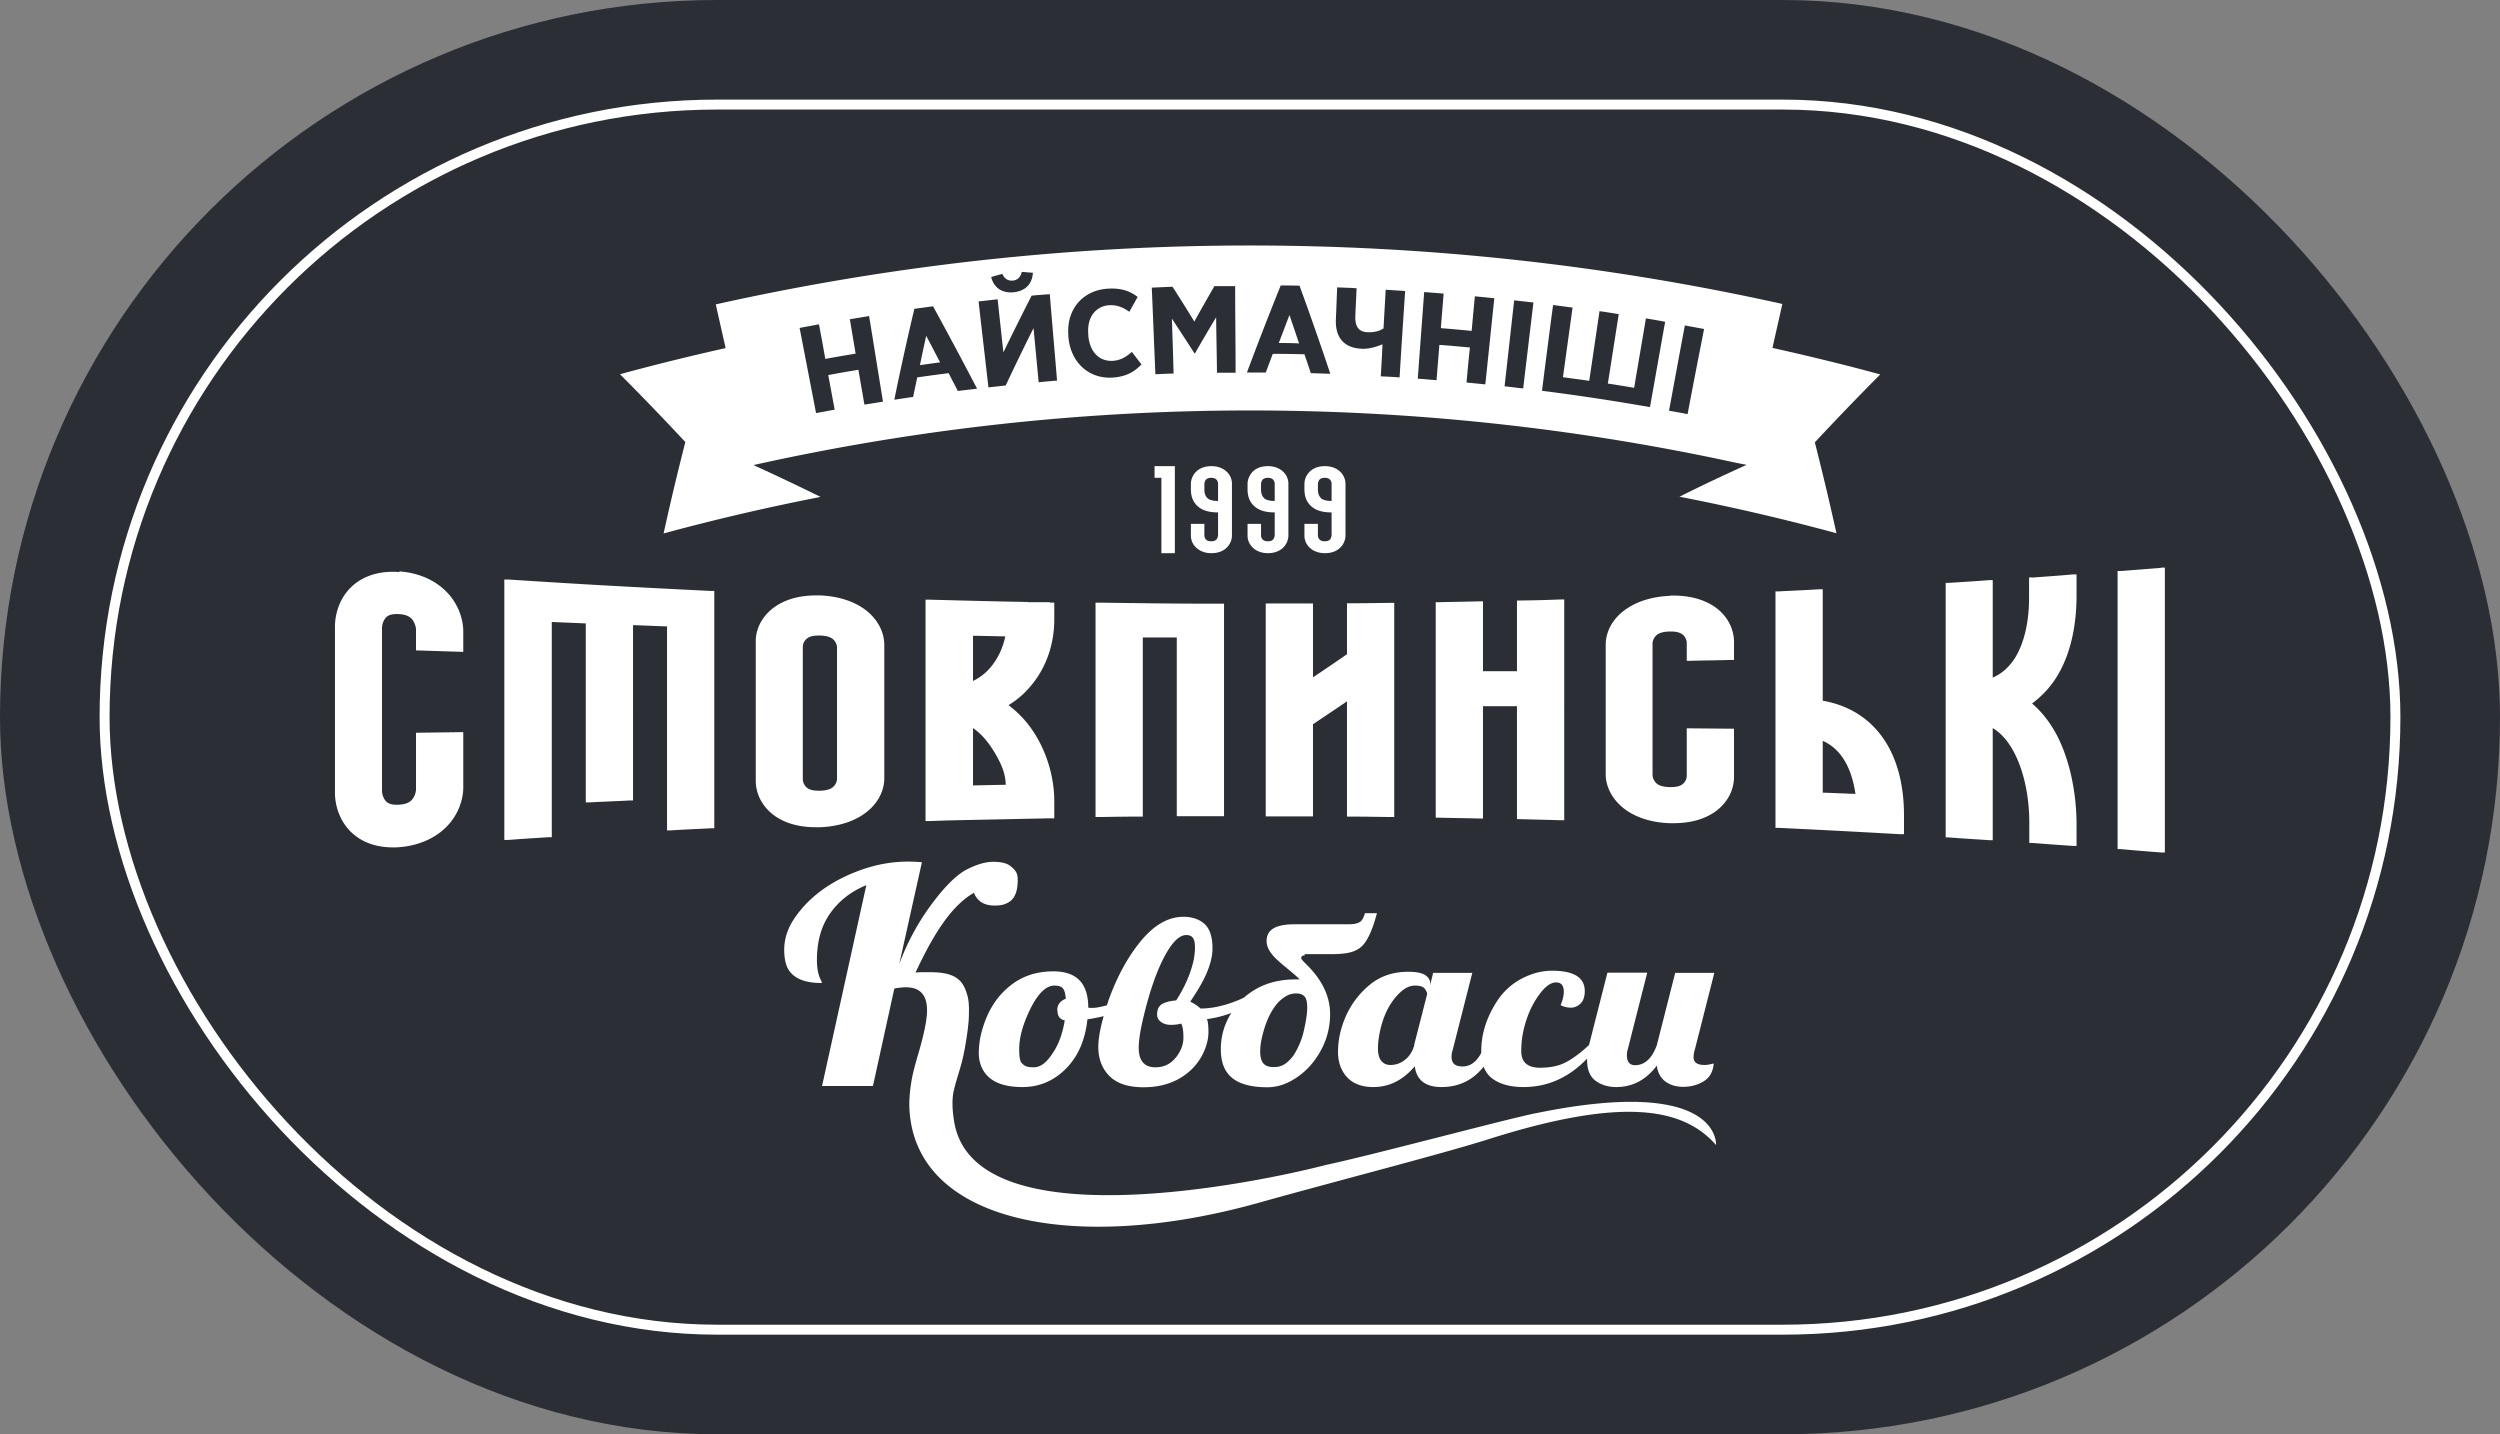 <?xml version="1.0" encoding="UTF-8"?> <svg xmlns="http://www.w3.org/2000/svg" width="251" height="144" fill="none"><rect width="100%" height="100%" fill="#808080" stroke="none"/><rect width="251" height="144" fill="#2C2E35" rx="72"></rect><rect width="230" height="123" x="10.5" y="10.5" fill="#2C2E35" rx="61.5"></rect><rect width="230" height="123" x="10.5" y="10.5" stroke="#fff" rx="61.5"></rect><mask id="a" width="214" height="146" x="18" y="1" maskUnits="userSpaceOnUse" style="mask-type:luminance"><path fill="#fff" d="M231.971 1.426H18.991v144.99h212.98V1.426Z"></path></mask><g fill="#fff" mask="url(#a)"><path d="M117.956 55.539v-8.738h-2.039v1.172h.687v7.566h1.352ZM119.566 52.62v1.171c0 .277.086.704.408 1.066.344.384.88.682 1.653.682s1.31-.277 1.653-.682c.301-.362.408-.789.408-1.066v-5.243c0-.277-.086-.703-.408-1.065-.343-.384-.88-.682-1.653-.682s-1.309.277-1.653.682a1.76 1.76 0 0 0-.408 1.065v.576c0 .682.193 1.279.709 1.726.515.448 1.223.597 2.018.597v2.323s-.043.256-.151.384c-.086.085-.214.191-.536.191-.322 0-.451-.106-.537-.191a.626.626 0 0 1-.15-.384v-1.172h-1.353v.021Zm1.675-2.601c-.172-.15-.322-.405-.322-.895v-.576s.043-.255.15-.383c.086-.085.215-.192.537-.192.322 0 .45.107.536.192a.622.622 0 0 1 .151.383v1.748c-.58 0-.881-.128-1.052-.256v-.021ZM125.255 52.62v1.171c0 .277.086.704.408 1.066.322.384.88.682 1.632.682.751 0 1.309-.277 1.653-.682.3-.362.407-.789.407-1.066v-5.243a1.63 1.63 0 0 0-.407-1.065c-.344-.384-.881-.682-1.653-.682-.773 0-1.31.277-1.632.682a1.754 1.754 0 0 0-.408 1.065v.576c0 .682.193 1.279.709 1.726.515.448 1.223.597 2.017.597v2.323s-.042.256-.15.384c-.086.085-.214.191-.536.191-.323 0-.451-.106-.537-.191a.62.62 0 0 1-.15-.384v-1.172h-1.374l.021.021Zm1.675-2.601c-.172-.15-.322-.405-.322-.895v-.576s.042-.255.15-.383c.086-.085.214-.192.537-.192.322 0 .45.107.536.192a.62.62 0 0 1 .15.383v1.748c-.579 0-.88-.128-1.051-.256v-.021ZM130.965 52.62v1.171c0 .277.086.704.408 1.066.322.384.881.682 1.653.682.773 0 1.31-.277 1.653-.682.301-.362.408-.789.408-1.066v-5.243c0-.277-.107-.703-.408-1.065-.343-.384-.88-.682-1.653-.682-.772 0-1.309.277-1.653.682a1.76 1.76 0 0 0-.408 1.065v.576c0 .682.194 1.279.709 1.726.515.448 1.224.597 2.018.597v2.323s-.043.256-.15.384c-.086.085-.215.191-.537.191-.322 0-.451-.106-.537-.191a.626.626 0 0 1-.15-.384v-1.172h-1.374l.021.021Zm1.675-2.601c-.172-.15-.322-.405-.322-.895v-.576s.043-.255.15-.383c.086-.085.215-.192.537-.192.322 0 .451.107.537.192.107.128.15.277.15.383v1.748c-.58 0-.88-.128-1.052-.256v-.021ZM130.987 95.798h2.64c.709 0 1.31-.043 1.804-.15.494-.106.901-.298 1.245-.596.601-.533 1.116-1.662 1.567-3.367h-1.202c-.086.298-.193.532-.301.682-.193.277-.601.426-1.245.426h-5.367c-1.03 0-1.782.128-2.254.405s-.708.703-.708 1.3c0 .597.365 1.236 1.116 1.918.322.298.687.597 1.073.916.387.32.773.64 1.138 1.002h-.472c-2.04 0-3.757.618-5.109 1.812-.129.064-.258.128-.408.192-1.439.618-2.77.916-3.972.916a3.747 3.747 0 0 0-1.03-.682l.751-1.172c.988-1.62 1.481-3.005 1.481-4.178 0-1.172-.279-2.003-.815-2.472-.537-.469-1.245-.703-2.104-.703-1.567 0-3.049.874-4.444 2.643-1.202 1.513-2.19 3.346-3.005 5.541-.086.234-.151.469-.237.703-.558.149-1.052.256-1.416.256-.215 0-.365 0-.451-.021 0-2.43-1.16-3.645-3.5-3.645-1.717 0-3.198.49-4.422 1.513-1.03.832-1.825 1.94-2.361 3.283a11.55 11.55 0 0 0-.537 1.747 9.12 9.12 0 0 0-.172 1.663c0 .532.108 1.044.322 1.492.601 1.278 1.954 1.918 4.058 1.918 1.696 0 3.155-.618 4.379-1.855 1.224-1.236 1.932-2.898 2.147-4.944a16.891 16.891 0 0 0 1.631-.32c-.343 1.215-.536 2.259-.536 3.091 0 1.214.386 2.195 1.137 2.941.752.746 1.89 1.108 3.392 1.108 1.975 0 3.564-.597 4.788-1.748a5.697 5.697 0 0 0 1.288-1.833c.3-.682.451-1.342.451-1.96 0-.618-.043-1.045-.151-1.3a11.098 11.098 0 0 0 2.448-.618 6.693 6.693 0 0 0-1.052 3.644c0 1.343.386 2.259 1.137 2.877.752.618 1.933.938 3.521.938.859 0 1.696-.234 2.512-.703a7.179 7.179 0 0 0 2.061-1.769c1.159-1.471 1.739-3.091 1.739-4.881s-.816-3.474-2.448-5.051c-.3-.298-.451-.469-.451-.554 0-.192.108-.277.344-.277m-24.817 5.52c0 .575.237.895.73 1.001-.214 1.322-.622 2.451-1.245 3.347-.601.916-1.224 1.364-1.846 1.364-.301 0-.537-.022-.73-.086-.172-.042-.343-.17-.515-.362-.172-.192-.236-.661-.236-1.385 0-1.194.386-2.537 1.137-4.071.773-1.535 1.568-2.302 2.405-2.302.429 0 .708.107.859.299.15.191.236.532.279 1.023-.559.213-.859.596-.859 1.172h.021Zm11.872 4.731c-.515.661-1.202.981-2.039.981-1.117 0-1.675-.661-1.675-1.961 0-.661.129-1.577.408-2.792.73-3.133 1.589-5.499 2.598-7.097.622-.96 1.202-1.428 1.76-1.428.3 0 .537.085.665.277.151.192.215.49.215.938 0 .447-.043.895-.15 1.385-.322 1.385-.923 2.707-1.739 3.964-.601.043-1.073.171-1.417.362-.343.214-.494.576-.494 1.066 0 .298.129.533.387.725.257.192.579.298.987.298.408 0 .752-.043 1.031-.128.171.256.236.746.236 1.428 0 .682-.258 1.343-.773 2.004v-.022Zm12.945-6.117c.172.192.258.576.258 1.109s-.108 1.3-.322 2.238a7.745 7.745 0 0 1-.988 2.451 3.56 3.56 0 0 1-.859.916c-.322.234-.708.362-1.18.362-.473 0-.795-.106-1.031-.341-.215-.234-.343-.639-.343-1.236s.128-1.343.408-2.259c.279-.916.644-1.684 1.137-2.344.279-.363.58-.64.945-.874a1.96 1.96 0 0 1 1.116-.341c.387 0 .666.106.837.298l.022.021ZM165.314 97.653h-3.929l-1.846 7.267c-.794.746-1.567 1.322-2.276 1.705-.708.384-1.588.576-2.64.576-1.245 0-1.889-.554-1.889-1.641 0-.597.043-1.13.128-1.62.301-1.641.881-3.026 1.718-4.135.579-.788 1.138-1.172 1.653-1.172.515 0 .773.32.773.938 0 .405-.108.852-.322 1.343.322.17.665.255 1.03.255s.666-.128.966-.405c.279-.277.43-.682.43-1.257 0-1.364-1.095-2.046-3.285-2.046a6.2 6.2 0 0 0-2.233.426c-1.395.533-2.49 1.407-3.284 2.622-1.052 1.619-1.589 3.282-1.589 5.029v.171c-.472.895-1.095 1.364-1.867 1.364-.773 0-1.117-.32-1.117-.98 0-.235.043-.469.129-.725l1.954-7.694h-3.929l-.301 1.215v-.17c0-.342-.171-.597-.515-.832-.343-.213-.901-.32-1.696-.32-1.502 0-2.769.427-3.821 1.28a8.534 8.534 0 0 0-2.447 3.217 9.469 9.469 0 0 0-.58 1.769 8.457 8.457 0 0 0-.193 1.791c0 .596.107 1.129.3 1.577.559 1.3 1.653 1.939 3.242 1.939s2.984-.682 4.165-2.088c.172 1.385 1.073 2.088 2.683 2.088 1.739 0 3.156-.682 4.229-2.046.194.512.494.917.902 1.215.773.554 1.803.831 3.113.831 2.426 0 4.551-.959 6.376-2.856v.15c0 .959.279 1.641.837 2.067.58.426 1.267.639 2.082.639 1.653 0 3.006-.724 4.079-2.152.086.682.365 1.215.837 1.577.473.362 1.074.554 1.825.554.751 0 1.438-.192 2.04-.554.601-.362.944-.959 1.009-1.79-.408.106-.709.149-.902.149-.751 0-1.116-.256-1.116-.767 0-.278.042-.533.128-.789l1.954-7.694h-3.929l-1.846 7.268c-.494 1.342-1.224 2.003-2.19 2.003-.536 0-.815-.341-.815-1.002 0-.191.021-.383.086-.575l1.953-7.694-.064-.021ZM142 104.92c-.172.618-.472 1.109-.923 1.471a2.305 2.305 0 0 1-1.482.533c-.3 0-.536-.085-.729-.235-.344-.255-.516-.724-.516-1.406 0-.341.022-.682.065-.981.3-2.024 1.009-3.58 2.168-4.667.472-.448.966-.682 1.481-.682.515 0 .837.106.988.32.15.213.236.404.236.532l-1.31 5.115H142Z"></path><path d="M154.215 111.761c-3.242.661-16.552 4.242-21.103 5.201-6.698 1.747-35.314 7.736-37.31-4.327-.172-1.001-.28-2.302 0-3.303.279-1.236.772-2.302 1.116-4.369.343-2.046.365-2.686.365-3.623 0-.619-.065-1.151-.215-1.578-.43-1.47-1.31-2.152-3.67-2.152h-.688c-.236 0-.515 0-.794.042 1.825-3.921 3.628-6.734 5.86-8.013.387.916 1.095 1.279 2.104 1.279.623 0 1.138-.107 1.61-.49.451-.384.687-1.066.687-2.047 0-.596-.085-.916-.73-1.428-.364-.298-.944-.426-1.738-.426-.795 0-1.696.277-2.727.81-1.009.554-2.211 1.748-3.563 3.602a23.843 23.843 0 0 0-3.135 5.86l2.276-10.23a15.765 15.765 0 0 0-1.417-.063c-1.503 0-2.984.256-4.444.746-3.048 1.044-5.345 2.664-6.848 4.817-.751 1.065-1.116 2.152-1.116 3.303 0 .618.086 1.15.236 1.577.45 1.172 1.631 1.748 3.542 1.748a.553.553 0 0 0-.064-.235c-.28-.49-.43-1.193-.43-2.088 0-1.833.43-3.39 1.31-4.646.88-1.258 2.082-2.217 3.65-2.856l-4.445 20.161h5.11l2.146-9.782c.451-.085.838-.128 1.16-.128 1.417 0 2.125.767 2.125 2.323 0 .959-.322 2.494-.945 4.582-.386 1.322-.58 2.153-.665 2.835-.129.703-.172 1.833-.172 1.833 0 11.956 16.337 15.302 35.014 10.081 8.222-2.302 18.484-4.924 23.185-6.415 13.589-4.306 19.557-3.091 22.799.596 0 0 .536-7.012-18.055-3.197M92.99 33.715c-.215.98-.43 1.96-.623 2.941.665-.085 1.352-.192 2.018-.277-.473-.895-.924-1.79-1.396-2.664ZM129.463 31.626c-.365.938-.709 1.875-1.074 2.813.687 0 1.353 0 2.04.043-.322-.96-.644-1.897-.966-2.856Z"></path><path d="M68.795 44.435a268.073 268.073 0 0 0-2.168 9.121 224.8 224.8 0 0 1 15.757-3.665 246.532 246.532 0 0 0-6.74-3.197 229.33 229.33 0 0 1 98.536-.256c.386.085.773.15 1.181.234a176.848 176.848 0 0 0-6.741 3.197 224.79 224.79 0 0 1 15.757 3.666 281.57 281.57 0 0 0-2.168-9.122 279.374 279.374 0 0 1 6.569-6.82c-3.585-.98-7.213-1.854-10.82-2.664.322-1.47.666-2.941.988-4.412a246.275 246.275 0 0 0-107.08.043c.321 1.47.665 2.941.987 4.39a233.1 233.1 0 0 0-10.605 2.622 281.653 281.653 0 0 1 6.569 6.82M169.156 32.67c.644.128 1.288.234 1.932.362-.558 2.856-1.116 5.69-1.653 8.547-.622-.128-1.245-.235-1.867-.341.536-2.856 1.052-5.712 1.588-8.547v-.021Zm-13.224-2.046c.644.085 1.288.17 1.954.256l-.966 6.99c.88.128 1.76.235 2.64.363.344-2.323.687-4.646 1.031-6.99.644.084 1.288.19 1.932.298l-1.095 6.969c.88.128 1.76.277 2.641.426.386-2.323.794-4.646 1.18-6.97.644.107 1.288.214 1.932.342-.515 2.856-1.009 5.712-1.524 8.567a233.19 233.19 0 0 0-10.841-1.64c.365-2.878.73-5.755 1.116-8.632v.021Zm-3.928-.469c.644.064 1.288.15 1.953.213L152.927 39c-.623-.064-1.245-.15-1.868-.213.322-2.877.644-5.755.966-8.653l-.021.021Zm-9.017-.831c.644.043 1.31.106 1.954.15-.086 1.15-.193 2.322-.279 3.473 1.03.085 2.061.17 3.091.277.108-1.15.215-2.323.322-3.474l1.954.192c-.301 2.877-.601 5.776-.902 8.653-.622-.064-1.245-.128-1.889-.192.107-1.172.215-2.344.343-3.516-1.03-.086-2.039-.192-3.069-.256-.086 1.172-.194 2.344-.28 3.538-.622-.043-1.245-.107-1.889-.15.215-2.898.43-5.775.644-8.674v-.021Zm-8.737-.469c.644.021 1.31.043 1.954.085l-.129 2.75c-.043 1.087.322 1.62 1.202 1.662.665.043 1.267-.128 1.631-.384.065-1.3.151-2.6.215-3.879l1.954.128c-.193 2.899-.387 5.797-.558 8.675a55.91 55.91 0 0 0-1.89-.107c.065-1.066.129-2.131.172-3.218-.515.213-1.309.49-2.082.447-1.546-.064-2.662-.895-2.598-2.898l.129-3.24v-.02Zm-5.646-.192c.623 0 1.245 0 1.868.022a331.728 331.728 0 0 1 3.091 8.844l-1.954-.064a170.88 170.88 0 0 0-.644-1.896c-1.051-.022-2.103-.043-3.177-.043-.236.618-.472 1.257-.708 1.875h-1.889a365.327 365.327 0 0 1 3.392-8.738h.021Zm-10.863.15c.73 1.15 1.46 2.301 2.169 3.473a188.245 188.245 0 0 1 2.018-3.559h2.082c0 2.899.043 5.797.043 8.696h-1.868c-.021-1.854-.064-3.709-.086-5.563a158.556 158.556 0 0 0-2.125 3.623h-.043a329.405 329.405 0 0 0-2.275-3.495c.064 1.833.128 3.666.171 5.52-.622 0-1.223.043-1.824.064-.129-2.899-.237-5.797-.365-8.696.687-.02 1.374-.064 2.06-.085l.043.021Zm-6.504.17c1.395-.085 2.254.277 2.984.831-.279.49-.558 1.002-.838 1.492-.622-.448-1.245-.703-2.017-.66-1.331.085-2.233 1.171-2.104 2.855v.128c.128 1.726 1.116 2.664 2.447 2.6.794-.042 1.331-.383 1.932-.895.322.426.644.831.966 1.258-.751.767-1.567 1.236-2.941 1.321-2.297.128-4.186-1.47-4.401-4.113v-.107c-.214-2.643 1.46-4.56 3.972-4.71Zm-10.605-1.513c.171.469.536.746 1.052.703.493-.043.794-.384.901-.874.365.021.752.064 1.117.085-.065 1.173-.795 1.833-1.911 1.961-1.138.107-1.996-.405-2.276-1.534.365-.107.73-.213 1.095-.299l.022-.042Zm-.473 2.557c.194 1.79.387 3.56.58 5.35a349.584 349.584 0 0 1 2.834-5.69c.601-.065 1.223-.107 1.825-.15.236 2.899.493 5.776.729 8.674a49.72 49.72 0 0 0-1.846.17l-.515-5.434a236.78 236.78 0 0 0-2.791 5.755l-1.739.191c-.322-2.877-.665-5.754-.987-8.631.644-.064 1.288-.15 1.932-.213l-.022-.022Zm-8.35.98 1.867-.255a438.602 438.602 0 0 1 4.422 8.27c-.644.084-1.287.148-1.932.234-.3-.597-.622-1.194-.923-1.79-1.052.127-2.103.276-3.155.426-.13.66-.28 1.321-.408 1.96-.623.086-1.267.192-1.89.278a278.926 278.926 0 0 1 2.018-9.144v.022Zm-9.575 1.6c.215 1.15.43 2.28.623 3.43 1.008-.191 2.039-.362 3.048-.532l-.58-3.453 1.932-.32c.473 2.856.923 5.733 1.396 8.59a56.74 56.74 0 0 1-1.868.298c-.193-1.172-.408-2.323-.601-3.496-1.009.17-2.018.341-3.027.533.215 1.151.43 2.323.644 3.474-.623.107-1.245.235-1.868.341-.558-2.856-1.095-5.69-1.653-8.546.644-.128 1.288-.235 1.933-.363l.02.043ZM40.093 57.435c-2.79-.213-4.4.938-5.195 1.897-1.18 1.407-1.267 3.069-1.267 3.538v16.752c0 .618.129 2.174 1.267 3.537.73.874 2.125 1.919 4.55 1.919.216 0 .43 0 .645-.022 2.147-.17 3.993-1.065 5.152-2.515 1.138-1.427 1.267-2.898 1.267-3.474v-5.562l-4.745.064v5.669c0 .256-.107.682-.364 1.002-.194.234-.516.511-1.374.554-.838.042-1.16-.192-1.331-.405a1.699 1.699 0 0 1-.344-.98V63.04c0-.277.107-.682.344-.98.171-.213.493-.448 1.33-.405.86.043 1.181.32 1.375.554.236.32.364.746.364 1.002v2.088l4.745.15V63.36c0-.554-.129-2.025-1.267-3.474-1.18-1.47-3.005-2.366-5.152-2.515M50.998 58.182h-.364v26.15h.364c1.632-.127 2.448-.17 4.08-.277h.321v-21.61c1.31.063 2.104.084 3.414.148V80.56h.343c1.632-.085 2.447-.107 4.08-.192h.321V62.764c1.31.042 2.104.085 3.413.128v20.481h.344c1.632-.106 2.447-.128 4.079-.213h.322V59.333h-.322c-8.158-.405-12.172-.618-20.395-1.151ZM109.992 60.505V82.03h.343c1.632-.022 2.447-.043 4.079-.043h.322V64h3.413v17.945h4.745V60.611h-.322c-4.959 0-7.364-.042-12.258-.106h-.344.022ZM127.08 60.653v21.313h4.744v-9.25c1.353-.916 2.168-1.449 3.414-2.301v11.572h.322c1.631 0 2.447.022 4.078.043h.344V60.525h-.344c-1.631.022-2.447.043-4.078.043h-.322v5.115c-1.353.938-2.147 1.47-3.414 2.323V60.59h-4.744v.064ZM148.547 60.376c-1.631.043-2.447.043-4.078.086h-.322v21.632h.322c1.631.043 2.447.043 4.078.085h.344V70.905h3.413v11.338h.322l4.079.107h.344V60.185h-.344c-1.631.063-2.447.085-4.079.106h-.322v7.097h-3.413v-7.012h-.344ZM167.654 59.823c-2.147.085-3.972.788-5.153 1.96-1.18 1.194-1.288 2.451-1.288 2.92v13.065c0 .49.129 1.726 1.288 2.92 1.16 1.193 3.006 1.897 5.153 1.96h.386c2.555 0 4.015-.916 4.766-1.662 1.181-1.172 1.288-2.45 1.288-2.962v-4.86l-4.744-.042v4.795a1.1 1.1 0 0 1-.344.746c-.15.15-.451.362-1.245.362h-.129c-.88-.02-1.202-.255-1.374-.426-.257-.277-.343-.618-.343-.767V64.597c0-.17.086-.512.343-.768.172-.17.494-.404 1.374-.426h.129c.773 0 1.073.213 1.245.363.236.234.344.575.344.745v1.833h.343c1.632-.042 2.447-.042 4.079-.085h.322v-1.833c0-.511-.129-1.811-1.288-2.962-.816-.81-2.404-1.748-5.174-1.663M82.341 83.054c2.147-.085 3.972-.767 5.153-1.961 1.18-1.194 1.288-2.451 1.288-2.92v-13.47c0-.49-.13-1.747-1.288-2.94-1.16-1.194-3.006-1.898-5.153-1.983h-.408c-2.554 0-3.993.917-4.765 1.663-1.181 1.172-1.31 2.472-1.289 2.983V78.43c0 .511.13 1.811 1.289 2.962.772.768 2.21 1.663 4.765 1.663h.387m-1.718-4.732V64.917c0-.17.086-.512.344-.746.15-.15.45-.363 1.245-.363h.129c.88.022 1.202.256 1.374.427.257.255.343.596.343.746v13.214c0 .149-.064.49-.343.767-.172.17-.494.405-1.374.426h-.129c-.794 0-1.095-.213-1.245-.362-.236-.235-.344-.576-.344-.746v.042ZM183.003 70.351V59.162h-.343c-1.632.107-2.448.128-4.079.213h-.322v23.743h.322c4.894.234 7.299.362 12.236.639h.344v-1.96c0-2.132-.365-5.222-2.104-7.695-1.395-2.003-3.478-3.303-6.054-3.75Zm0 9.207V74.38c.773.341 1.417.874 1.954 1.62.665.938 1.116 2.217 1.331 3.709-1.246-.043-2.018-.086-3.285-.128v-.022ZM204.02 57.968h-.301v2.068c0 2.514-.536 4.688-1.502 6.159-.58.853-1.288 1.47-2.147 1.833v-9.783h-.344c-1.631.128-2.447.17-4.079.277h-.3v25.554h.3c1.632.128 2.448.17 4.079.277h.344V73.1c.816.49 1.481 1.237 2.082 2.323 1.009 1.855 1.589 4.455 1.589 7.162v2.046h.3c1.632.127 2.448.191 4.079.298h.365v-2.11c0-3.389-.751-6.714-2.039-9.122-.666-1.215-1.46-2.238-2.426-3.069a9.663 9.663 0 0 0 2.318-2.43c1.782-2.706 2.147-6.052 2.147-8.397V57.67h-.365c-1.631.15-2.447.192-4.079.32M216.986 57.01l-4.079.32h-.3v27.919h.3c1.632.15 2.448.213 4.079.341h.365V56.988h-.365v.022ZM103.229 60.44c-3.499-.063-5.86-.127-9.96-.234h-.344v22.23h.343a395.87 395.87 0 0 0 1.868-.065l10.24-.213h.472v-1.726c0-2.536-.837-5.2-2.297-7.268a10.505 10.505 0 0 0-2.297-2.365 8.777 8.777 0 0 0 2.19-1.876c1.546-1.79 2.404-4.177 2.404-6.692v-1.727h-.45v-.042h-2.169v-.022Zm-5.538 3.39c1.245.02 2.018.042 3.241.063-.257 1.215-.773 2.28-1.502 3.133a5.226 5.226 0 0 1-1.74 1.343v-4.54Zm0 15.046V73.1c.6.405 1.137.96 1.653 1.663.45.639 1.266 1.94 1.502 3.026.086.362.129.725.129 1.002l-3.263.064-.021.021Z"></path></g></svg> 